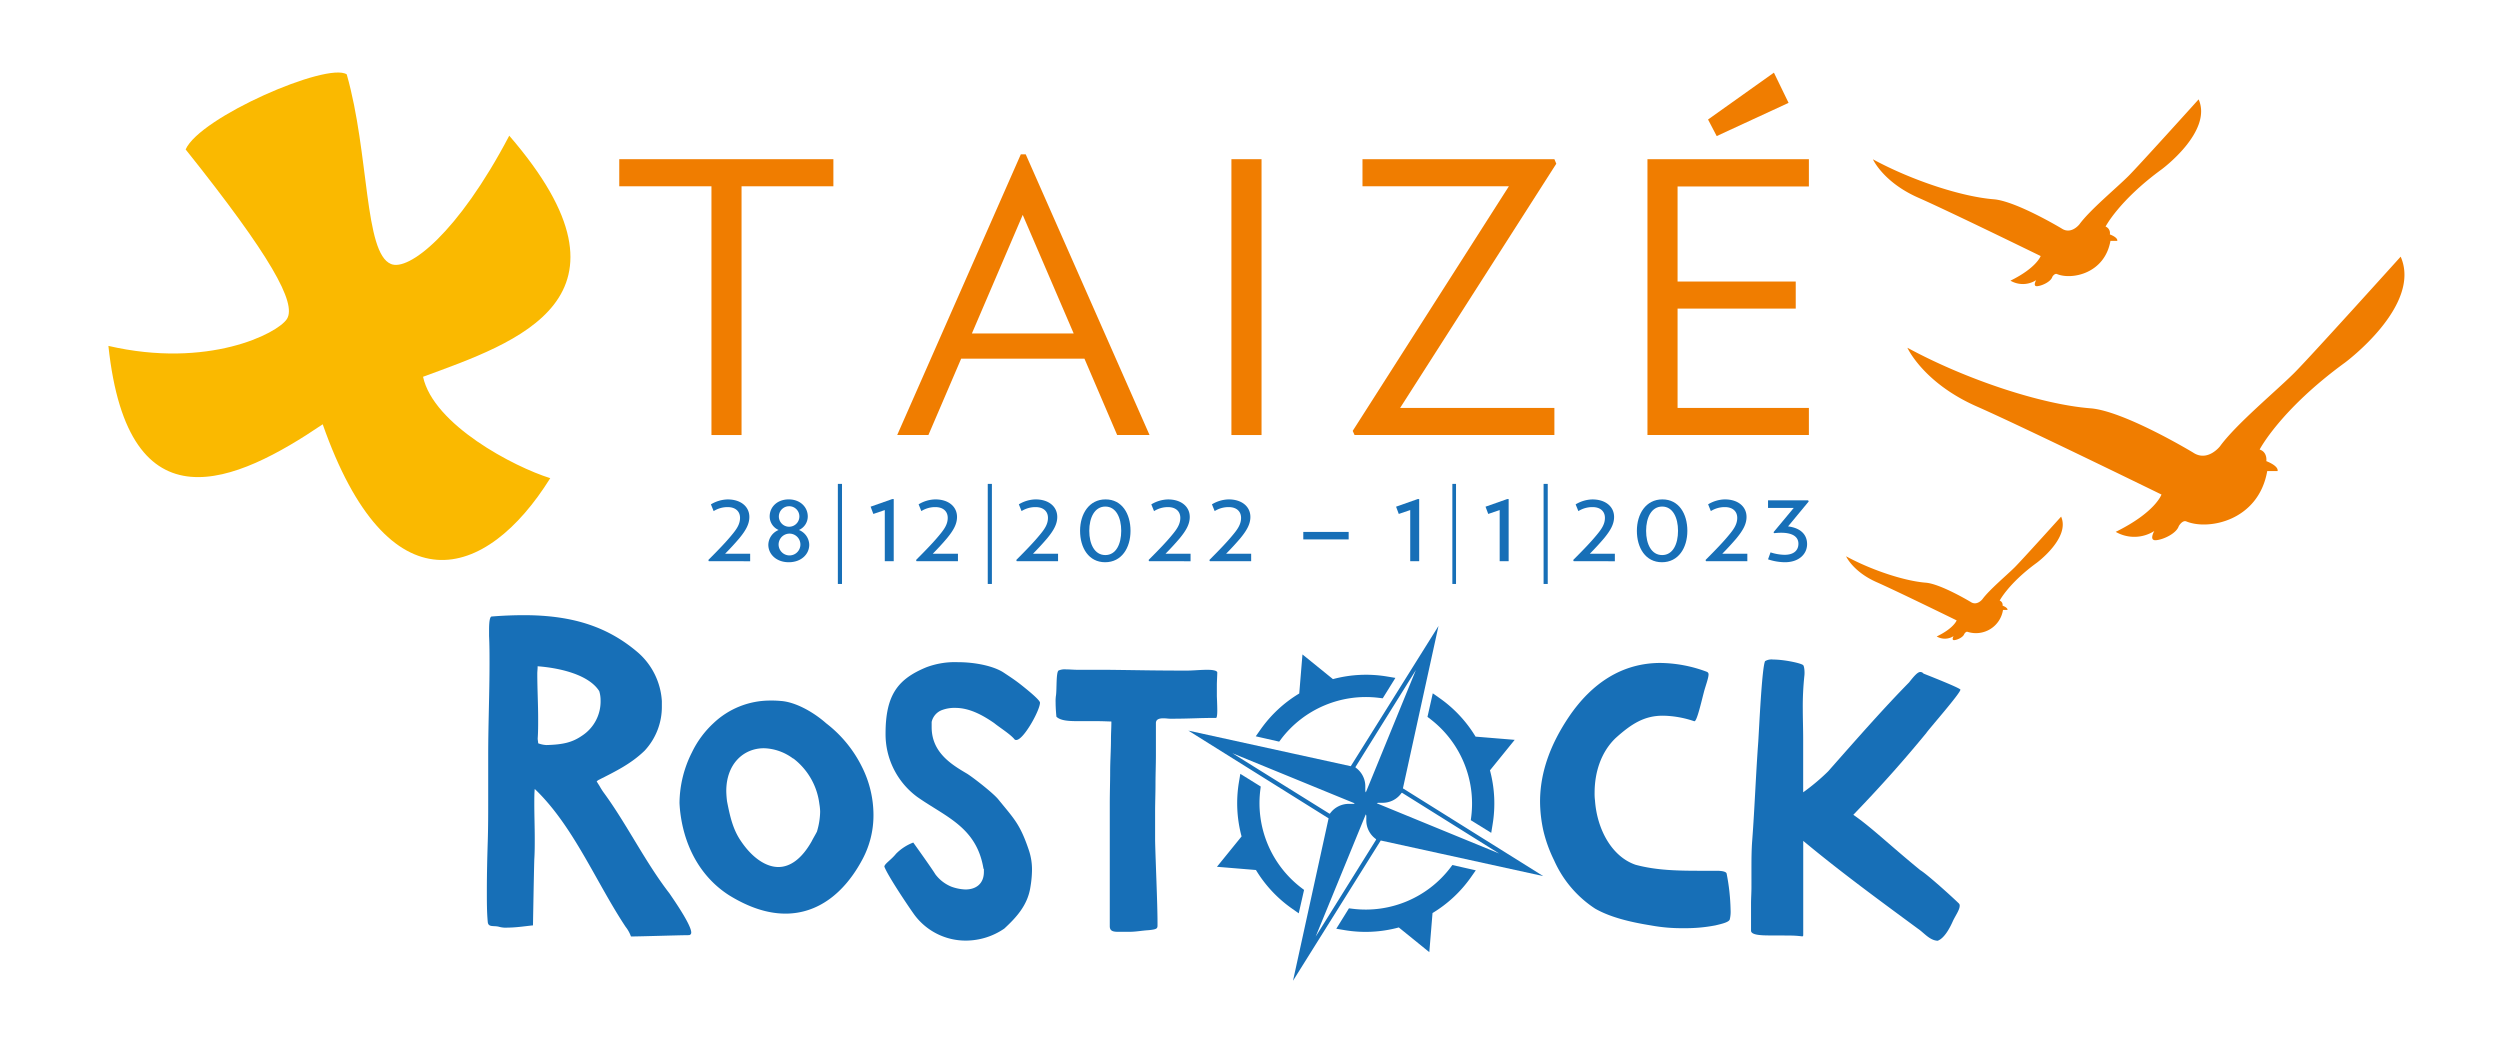 <svg id="Ebene_1" data-name="Ebene 1" xmlns="http://www.w3.org/2000/svg" viewBox="0 0 777.7 323.69"><defs><style>.cls-1{fill:#f07d00;}.cls-2,.cls-3{fill:#176fb7;}.cls-3{fill-rule:evenodd;}.cls-4{fill:#fab900;}</style></defs><polygon class="cls-1" points="230.68 57.95 230.68 135.33 221.32 135.33 221.32 57.95 192.64 57.95 192.64 49.52 259.25 49.52 259.25 57.95 230.68 57.95"/><path class="cls-1" d="M347.53,135.33l-10.18-23.76H299l-10.19,23.76h-9.71L317.56,48h1.52l38.52,87.33ZM318.15,66.85l-15.81,36.88H334Z"/><rect class="cls-1" x="383.07" y="49.52" width="9.37" height="85.81"/><polygon class="cls-1" points="435.55 126.9 483.54 126.9 483.54 135.33 421.38 135.33 420.8 134.04 469.38 57.95 423.84 57.95 423.84 49.52 483.54 49.52 484.13 50.93 435.55 126.9"/><path class="cls-1" d="M512.49,135.33V49.52h50.22V58H521.86V87.57h36.76V96H521.86v30.9h40.85v8.43Zm21.54-93-2.69-5.15L551.83,22.6,556.39,32Z"/><path class="cls-2" d="M392.05,245.8l.14-1.13-6.35-3.94-.44,2.62a39.75,39.75,0,0,0,.83,16.84l-7.66,9.45,12.13,1a39.75,39.75,0,0,0,11.14,11.95l2.17,1.53,1.66-7.29-.91-.69A33.16,33.16,0,0,1,392.05,245.8Z"/><path class="cls-2" d="M398.61,229.8A33.14,33.14,0,0,1,429,217.09l1.14.14,3.94-6.35-2.63-.44a39.74,39.74,0,0,0-16.8.82l-9.48-7.68-1,12.15a39.72,39.72,0,0,0-12,11.15l-1.53,2.17,7.29,1.66Z"/><path class="cls-2" d="M451.12,270a33.14,33.14,0,0,1-30.36,12.7l-1.13-.14-3.94,6.35,2.62.44a39.37,39.37,0,0,0,16.83-.84l9.49,7.69,1-12.17a39.58,39.58,0,0,0,11.93-11.11l1.53-2.18-7.29-1.65Z"/><path class="cls-2" d="M471.19,230.15l-12.17-1a39.8,39.8,0,0,0-11.13-11.94l-2.18-1.53L444.06,223l.91.7A33.13,33.13,0,0,1,457.68,254l-.15,1.14,6.36,3.94.43-2.63a39.78,39.78,0,0,0-.82-16.81Z"/><path class="cls-2" d="M163,191.37c15.86,0,26.61,4,35.58,11.72a21.81,21.81,0,0,1,7.31,15v1.52a20,20,0,0,1-5.38,13.93c-4.14,4-8.83,6.34-14.34,9.1-.14.14-.42.27-.55.41.27.55.69,1.1,1,1.66s.83,1.38,1.24,1.93c7.17,9.79,12.83,21.51,20.41,31.3.83,1.24,6.76,9.66,6.76,12.14a.78.78,0,0,1-.69.83c-2.76,0-15.17.41-18.06.41a10.47,10.47,0,0,0-1.66-3c-9.24-13.93-16.27-31.45-28.27-42.89-.14,1.1-.14,3.31-.14,4.41,0,3.86.14,7.45.14,11,0,2.21,0,4.28-.14,6.48-.14,4.55-.41,20.55-.41,20.55-1.66.14-5.11.69-7.86.69a7.83,7.83,0,0,1-2.76-.27c-1.66-.42-3.31.27-3.45-1.52-.28-2.9-.28-6.21-.28-9.66,0-5.37.14-10.89.28-15.3s.14-9,.14-13.38V235.08c0-9.93.41-19,.41-28.68,0-2.76,0-5.66-.14-8.55v-1.93c0-1.93.14-4.14.83-4.14C156.52,191.5,159.83,191.37,163,191.37Zm4.14,18.2c0,4.55.27,9.52.27,14.07,0,2.06,0,4.13-.14,6.06,0,.56.14,1,.14,1.52a8.2,8.2,0,0,0,2.62.55c5.1-.14,8-.82,11-2.89a12.71,12.71,0,0,0,5.8-11,9.61,9.61,0,0,0-.42-2.89c-3.17-5-11.86-7.17-19.17-7.73C167.27,208.05,167.14,208.74,167.14,209.57Z"/><path class="cls-2" d="M257,225a38.68,38.68,0,0,1,11.1,13.48,33.47,33.47,0,0,1,3.62,15,29,29,0,0,1-3.37,13.73c-5.74,10.85-14.1,17-24,17-5.49,0-11.35-1.88-17.59-5.74-8.36-5.37-13.47-14.23-15-24.71a38,38,0,0,1-.38-4,35.5,35.5,0,0,1,3.87-15.72,30.29,30.29,0,0,1,6.74-9.11,25.56,25.56,0,0,1,17.59-7,30.62,30.62,0,0,1,3.25.12C247.4,218.34,253,221.46,257,225Zm-10.24,11a15.9,15.9,0,0,0-9.1-3.24c-6.37,0-11.73,4.86-11.73,13.35a29.24,29.24,0,0,0,.25,3.24c.87,4.37,1.74,8.61,4.36,12.36,3.37,5,7.62,8,11.61,8,3.62,0,7.24-2.49,10.35-8,.5-1,1.13-2,1.63-3a22.51,22.51,0,0,0,1-6.24,15.87,15.87,0,0,0-.24-2.37A21,21,0,0,0,246.77,235.93Z"/><path class="cls-2" d="M285.34,247.91a24.22,24.22,0,0,1-9.86-19.71c0-12.23,4-17,12.6-20.59a25.14,25.14,0,0,1,9.86-1.62c5.61,0,11.1,1.24,14.1,3.12,1.87,1.24,3.62,2.37,5.36,3.74s6.12,4.86,6.12,5.74c0,2.37-5.12,11.6-7.36,11.6a.76.76,0,0,1-.5-.12c-1.25-1.63-4.87-3.87-6.37-5.12-3.24-2.24-7.48-4.74-12.1-4.74a11.09,11.09,0,0,0-4,.62,5.13,5.13,0,0,0-3.37,3.75v1.62c0,7.86,6.11,11.6,11,14.47,2,1.25,8.23,6.12,9.73,8,4.87,6,6.74,7.61,9.48,15.72a18.83,18.83,0,0,1,1,6.61,33.61,33.61,0,0,1-.5,5c-.87,5.74-4.61,9.61-8.11,12.86a21.16,21.16,0,0,1-11.85,3.74,19.82,19.82,0,0,1-16.1-8c-1.37-1.87-8.23-12-9.36-15,0-.87,2.13-2.12,3.62-4a15,15,0,0,1,5.37-3.5s5.74,8,6.86,9.86a11.78,11.78,0,0,0,5,3.87,14.3,14.3,0,0,0,4.37.87c3.24,0,5.74-1.74,5.74-5.49v-.87l-.13-.12C303.8,257.27,294.2,254.15,285.34,247.91Z"/><path class="cls-2" d="M369.19,208.61c1.74,0,4.36-.25,6.36-.25,1.75,0,3.12.25,3.12.87s-.13,3-.13,3.74v3.5c0,.37.13,2.74.13,4.61,0,1.25-.13,2.25-.38,2.25-5.61,0-7.86.25-14.22.25-.62,0-1.37-.13-2.12-.13-1.25,0-2.37.25-2.37,1.5v10c0,3-.13,6-.13,9s-.12,5.74-.12,8.61v8.86c.12,6,.75,19.59.75,25.58v.87c0,1-.25,1.25-2.87,1.5-2,.12-3.87.5-5.87.5h-3.49c-1.62,0-2.62-.25-2.62-1.75V249.78c0-3.24.12-6.49.12-9.73s.25-6.74.25-10.11c0-1.74.13-3.62.13-5.36v-.13c-3.62-.12-3.12-.12-6.74-.12h-3.87c-2.62,0-5.24-.13-6.49-1.38,0,0-.25-2.37-.25-4.49a11.58,11.58,0,0,1,.13-2.24c.25-2,0-6.87.75-7.61a4.75,4.75,0,0,1,2.37-.38c1.12,0,2.37.13,3.62.13h9.23C354.71,208.48,359.2,208.61,369.19,208.61Z"/><path class="cls-2" d="M517.26,222.64c-5.74,0-9.73,2.5-14.72,7-4.5,4.36-6.49,10.6-6.49,17a15.68,15.68,0,0,0,.12,2.37c.63,9,5.24,17.47,12.61,20,6.48,1.75,13.1,1.87,20.33,1.87H534c1.62,0,3,.25,3.12.88A63.91,63.91,0,0,1,538.35,283a10.3,10.3,0,0,1-.25,3c-.25.87-2.37,1.37-4.49,1.87a48.63,48.63,0,0,1-9.86.87,52.39,52.39,0,0,1-10.23-.87c-6.24-1-12.61-2.5-17.35-5.24a34.69,34.69,0,0,1-12.72-15,42.89,42.89,0,0,1-3.37-9.36,43.44,43.44,0,0,1-1-8.86c0-9.36,3.37-18.1,9-26.46,7.11-10.48,16.6-16.72,28.45-16.72A42.33,42.33,0,0,1,531,209a.83.83,0,0,1,.5.75c0,1.24-1,3.74-1.5,5.74-.75,2.87-2.12,8.86-2.87,8.86H527A31.4,31.4,0,0,0,517.26,222.64Z"/><path class="cls-2" d="M553.45,291h-2.62c-3.12,0-6.12-.13-6.12-1.5v-8.36c0-1.75.13-3.37.13-5.11V270.8c0-3.11,0-6.36.25-9.48.75-10,1.12-20.34,1.87-30.57.25-3.74,1.12-23.08,2.12-25.08a3.94,3.94,0,0,1,2.5-.5c3.37,0,8.73,1.12,9.35,1.75.38.37.5,2.24.38,3.24a90.8,90.8,0,0,0-.5,10.23c0,3.12.12,6.37.12,9.49v16.59a64.63,64.63,0,0,0,7.74-6.49c9.36-10.6,17.35-19.71,25.21-27.7,1.74-2.24,2.74-3.24,3.49-3.24a1.29,1.29,0,0,1,1,.5s11.48,4.49,11.48,5c0,1.12-10,12.48-10.61,13.48-6.36,7.73-13.1,15.47-22.71,25.45,5.62,3.87,11.36,9.48,20.84,17.22,2.25,1.37,10.23,8.61,12,10.36a.92.92,0,0,1,.25.75c0,1.24-1.37,3.11-2.12,4.74-.88,2-2.62,5.36-4.74,6.11-2.5-.12-4.25-2.49-6.12-3.74-11.85-8.74-23.83-17.47-35.69-27.33v28.95c0,.62,0,.75-.37.75a30.38,30.38,0,0,0-3.87-.25Z"/><path class="cls-2" d="M220.51,174.58l-.17-.37c3.38-3.37,5.64-5.77,7.12-7.57,1.69-2,2.75-3.55,2.75-5.55s-1.41-3.34-3.85-3.34A8.11,8.11,0,0,0,222,159l-.85-2.1a10.53,10.53,0,0,1,5.19-1.54c4.2,0,6.77,2.3,6.77,5.45,0,2.19-1.06,4.13-3.14,6.66-1.2,1.41-2.71,3.08-4.41,4.79h7.8v2.33Z"/><path class="cls-2" d="M245.36,174.9c-3.84,0-6.35-2.49-6.35-5.44a5.09,5.09,0,0,1,3.21-4.59,4.6,4.6,0,0,1-2.79-4.2c0-3,2.4-5.32,5.93-5.32s5.92,2.36,5.92,5.32a4.61,4.61,0,0,1-2.75,4.2,5.07,5.07,0,0,1,3.21,4.59c0,2.95-2.5,5.44-6.38,5.44m0-8.89a3.39,3.39,0,1,0,3.63,3.38,3.39,3.39,0,0,0-3.63-3.38m0-8.53a3.19,3.19,0,1,0,3.31,3.19,3.17,3.17,0,0,0-3.31-3.19"/><rect class="cls-2" x="260.64" y="150.53" width="1.29" height="31.13"/><rect class="cls-2" x="307.27" y="150.53" width="1.29" height="31.13"/><rect class="cls-2" x="451.8" y="150.53" width="1.14" height="31.13"/><rect class="cls-2" x="480.18" y="150.53" width="1.29" height="31.13"/><polygon class="cls-2" points="275.24 174.58 275.24 158.67 271.68 159.88 270.83 157.62 277.56 155.25 278.02 155.25 278.02 174.58 275.24 174.58"/><path class="cls-2" d="M285.12,174.58l-.17-.37c3.38-3.37,5.64-5.77,7.12-7.57,1.69-2,2.75-3.55,2.75-5.55s-1.41-3.34-3.84-3.34a8.06,8.06,0,0,0-4.37,1.24l-.85-2.1a10.46,10.46,0,0,1,5.18-1.54c4.2,0,6.77,2.3,6.77,5.45,0,2.19-1.06,4.13-3.14,6.66-1.19,1.41-2.71,3.08-4.4,4.79H298v2.33Z"/><path class="cls-2" d="M316.3,174.58l-.17-.37c3.38-3.37,5.64-5.77,7.12-7.57,1.7-2,2.75-3.55,2.75-5.55s-1.41-3.34-3.84-3.34a8.06,8.06,0,0,0-4.37,1.24l-.85-2.1a10.53,10.53,0,0,1,5.18-1.54c4.2,0,6.77,2.3,6.77,5.45,0,2.19-1.05,4.13-3.13,6.66-1.2,1.41-2.72,3.08-4.41,4.79h7.79v2.33Z"/><path class="cls-2" d="M343.78,174.9c-5.11,0-7.79-4.49-7.79-9.77s2.82-9.78,7.93-9.78,7.76,4.46,7.76,9.78-2.78,9.77-7.9,9.77m.07-17.32c-3.31,0-5,3.41-5,7.55s1.66,7.54,5,7.54,4.94-3.44,4.94-7.54-1.62-7.55-4.94-7.55"/><path class="cls-2" d="M357.47,174.58l-.18-.37c3.39-3.37,5.65-5.77,7.13-7.57,1.69-2,2.75-3.55,2.75-5.55s-1.41-3.34-3.85-3.34A8.11,8.11,0,0,0,359,159l-.85-2.1a10.53,10.53,0,0,1,5.19-1.54c4.19,0,6.77,2.3,6.77,5.45,0,2.19-1.06,4.13-3.14,6.66-1.2,1.41-2.71,3.08-4.41,4.79h7.8v2.33Z"/><path class="cls-2" d="M376.38,174.58l-.18-.37c3.38-3.37,5.64-5.77,7.12-7.57,1.7-2,2.75-3.55,2.75-5.55s-1.41-3.34-3.84-3.34a8.08,8.08,0,0,0-4.37,1.24l-.85-2.1a10.53,10.53,0,0,1,5.19-1.54c4.19,0,6.77,2.3,6.77,5.45,0,2.19-1.06,4.13-3.14,6.66-1.2,1.41-2.72,3.08-4.41,4.79h7.79v2.33Z"/><rect class="cls-2" x="405.43" y="165.47" width="14.11" height="2.33"/><polygon class="cls-2" points="438.69 174.58 438.69 158.67 435.13 159.88 434.29 157.62 441.02 155.25 441.48 155.25 441.48 174.58 438.69 174.58"/><polygon class="cls-2" points="466.52 174.58 466.52 158.67 462.96 159.88 462.12 157.62 468.85 155.25 469.31 155.25 469.31 174.58 466.52 174.58"/><path class="cls-2" d="M489.56,174.58l-.18-.37c3.39-3.37,5.64-5.77,7.13-7.57,1.69-2,2.75-3.55,2.75-5.55s-1.41-3.34-3.85-3.34A8.11,8.11,0,0,0,491,159l-.85-2.1a10.53,10.53,0,0,1,5.19-1.54c4.19,0,6.77,2.3,6.77,5.45,0,2.19-1.06,4.13-3.14,6.66-1.2,1.41-2.72,3.08-4.41,4.79h7.79v2.33Z"/><path class="cls-2" d="M517,174.9c-5.12,0-7.8-4.49-7.8-9.77s2.82-9.78,7.94-9.78,7.76,4.46,7.76,9.78-2.79,9.77-7.9,9.77m.07-17.32c-3.32,0-5,3.41-5,7.55s1.66,7.54,5,7.54,4.93-3.44,4.93-7.54-1.62-7.55-4.93-7.55"/><path class="cls-2" d="M530.72,174.58l-.17-.37c3.38-3.37,5.64-5.77,7.12-7.57,1.69-2,2.75-3.55,2.75-5.55s-1.41-3.34-3.84-3.34a8.06,8.06,0,0,0-4.37,1.24l-.85-2.1a10.5,10.5,0,0,1,5.18-1.54c4.2,0,6.77,2.3,6.77,5.45,0,2.19-1.06,4.13-3.13,6.66-1.2,1.41-2.72,3.08-4.41,4.79h7.79v2.33Z"/><path class="cls-2" d="M556.23,163.75c3.91.49,5.92,2.56,5.92,5.51,0,3.15-2.61,5.64-6.88,5.64A17,17,0,0,1,550,174l.78-2.17a14.75,14.75,0,0,0,4.37.76c2.79,0,4.3-1.31,4.3-3.45s-1.8-3.41-5.35-3.41a19.11,19.11,0,0,0-2.19.13l-.21-.29L558,158h-8v-2.36h12.48l.17.36Z"/><path class="cls-1" d="M680.14,162.21c6.84,2.84,22.45-.19,25.15-15.68l3.21,0s.64-1.41-3.49-3.08c0,0,.42-2.79-2.08-3.61,0,0,6.37-12.33,26.49-27,0,0,24.08-17.76,17.38-33,0,0-28.3,31.4-33.14,36.21-5.75,5.72-18.16,16-23.08,22.8,0,0-3.85,4.95-8.34,1.94,0,0-21.51-13-32-13.78-14.94-1.17-38.38-8.78-56.9-18.84,0,0,4.91,10.92,21.59,18.27,14.56,6.42,57.46,27.4,57.46,27.4s-1.88,5.53-14.24,11.61a11.58,11.58,0,0,0,12-.26s-1.73,3,.49,2.86,6.39-2.06,7.13-4.38C677.76,163.68,678.89,161.69,680.14,162.21Z"/><path class="cls-1" d="M612.09,196.56a8.52,8.52,0,0,0,11-6.82l1.39,0s.28-.61-1.52-1.34a1.43,1.43,0,0,0-.9-1.57s2.77-5.37,11.54-11.76c0,0,10.49-7.74,7.57-14.36,0,0-12.33,13.68-14.44,15.77-2.5,2.49-7.91,7-10.05,9.93,0,0-1.68,2.16-3.63.85,0,0-9.37-5.64-14-6-6.5-.51-16.71-3.83-24.78-8.21,0,0,2.14,4.76,9.4,8,6.35,2.8,25,11.94,25,11.94s-.82,2.41-6.2,5a5,5,0,0,0,5.25-.11s-.76,1.31.21,1.25,2.78-.9,3.11-1.91C611.06,197.21,611.55,196.34,612.09,196.56Z"/><path class="cls-1" d="M639.91,85.26c4.52,1.88,14.82-.12,16.61-10.34l2.11,0s.43-.93-2.3-2A2.17,2.17,0,0,0,655,70.48s4.2-8.13,17.48-17.82c0,0,15.89-11.72,11.47-21.75,0,0-18.68,20.72-21.87,23.89-3.8,3.78-12,10.56-15.23,15,0,0-2.55,3.27-5.51,1.28,0,0-14.19-8.54-21.15-9.09-9.86-.78-25.33-5.8-37.56-12.43,0,0,3.24,7.2,14.25,12,9.61,4.24,37.93,18.09,37.93,18.09s-1.25,3.65-9.4,7.66a7.63,7.63,0,0,0,8-.17s-1.15,2,.31,1.89,4.23-1.36,4.72-2.9C638.35,86.23,639.09,84.92,639.91,85.26Z"/><path class="cls-3" d="M480.05,272.53l-43.63-27.29,11.07-50.52h0L420.2,238.35l-50.53-11.07h0l43.63,27.29-11.07,50.52h0l27.29-43.63,50.53,11.07Zm-39.6-64.09L427,241.33l-2.12,5.16-.16-.38c0-.43,0-.87,0-1.32a7.12,7.12,0,0,0-3-6l-.07-.17ZM424.86,249.9Zm-41.47-15.58,32.89,13.48,5.16,2.11-.37.16-1.33,0a7.17,7.17,0,0,0-6,3l-.16.06Zm25.88,57.05,13.48-32.89,2.12-5.16.16.38c0,.43,0,.87,0,1.32a7.16,7.16,0,0,0,3,6l.07.16ZM433.44,252l-5.16-2.12.37-.15,1.33,0a7.13,7.13,0,0,0,6-3.05l.16-.07,30.19,18.89Z"/><path class="cls-4" d="M57.75,46.49C84.28,79.71,92.33,94.34,89.26,99.22c-2.94,4.58-24.62,15.55-55.54,8.38,6.15,57.92,39.86,42.53,66.67,24.39,20.37,58.06,50.85,48.76,70.78,16.76-11.28-3.51-36.34-16.61-39.57-31.54,29-10.67,70.63-24.24,26.82-75-16,30.48-31.36,42.21-36.78,39.92-8.36-3.35-6.74-34.28-13.78-59C101.86,19.21,62.15,36.43,57.75,46.49Z"/></svg>